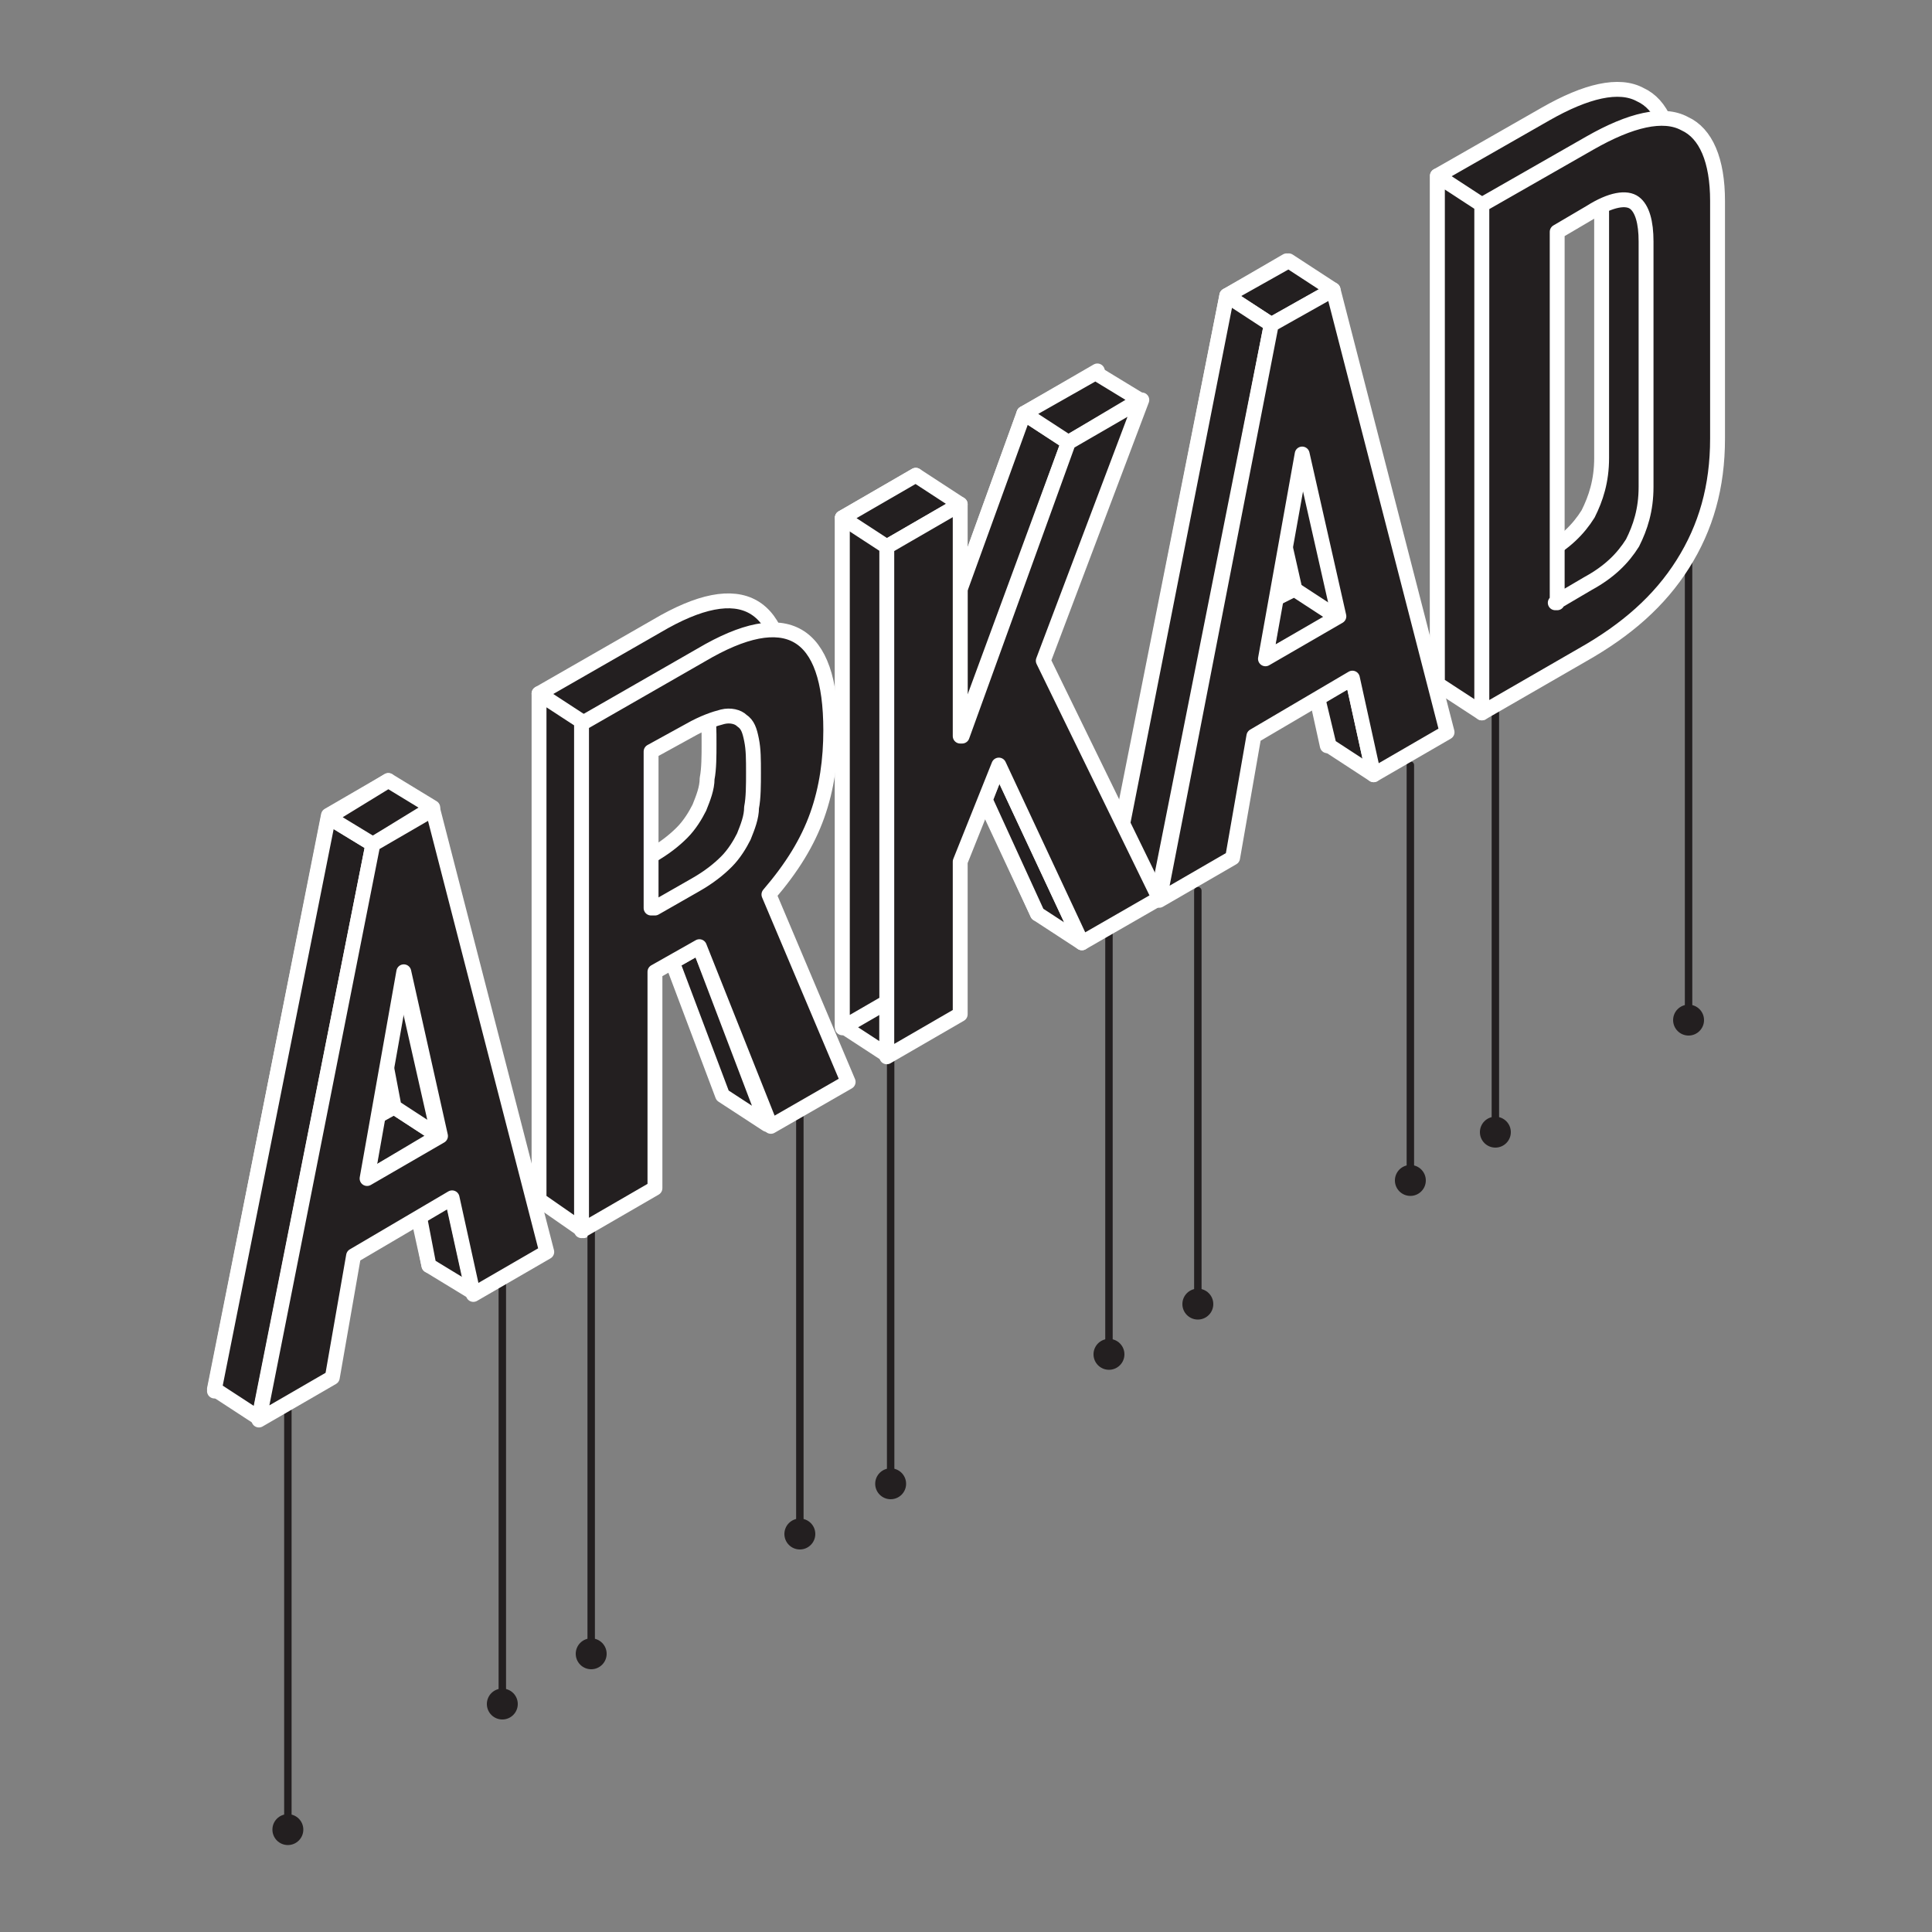 <?xml version="1.0" encoding="utf-8"?>
<!-- Generator: Adobe Illustrator 23.1.1, SVG Export Plug-In . SVG Version: 6.00 Build 0)  -->
<svg version="1.1" id="Layer_1" xmlns="http://www.w3.org/2000/svg" xmlns:xlink="http://www.w3.org/1999/xlink" x="0px" y="0px"
	 viewBox="0 0 100 100" style="enable-background:new 0 0 100 100;" xml:space="preserve">
<rect x="0" y="0" width="100" height="100" fill="#808080" stroke="none"/>
<style type="text/css">
	.st0{fill:#231F20;stroke:#FFFFFF;stroke-width:0.77;stroke-linecap:round;stroke-linejoin:round;stroke-miterlimit:10;}
	.st1{fill:none;stroke:#231F20;stroke-width:0.385;stroke-linecap:round;stroke-linejoin:round;stroke-miterlimit:10;}
	.st2{fill:#231F20;}
</style>
<title>kad</title>
<g>
	<path class="st0" d="M17,42.2l3.1-1.8L26,63.3l-3.8,2.2l-1.1-5l-5.1,3l-1.1,6.3l-3.8,2.2L17,42.2z M18.6,48.8L18.6,48.8l-1.9,10.6
		l3.8-2.2L18.6,48.8z"/>
	<path class="st0" d="M27.9,35.9l6.1-3.5c4.4-2.6,6.7-1.3,6.7,3.9c0,1.5-0.2,3-0.7,4.4c-0.5,1.4-1.3,2.7-2.5,4.1l4.1,9.7l-4,2.3
		l-3.5-9.2l-2.3,1.3V60l-3.8,2.2V35.9z M31.6,45.5l2.1-1.2c0.7-0.4,1.2-0.8,1.6-1.2c0.4-0.4,0.7-0.9,0.9-1.3c0.2-0.5,0.4-1,0.4-1.5
		c0.1-0.5,0.1-1.2,0.1-1.8c0-0.7,0-1.2-0.1-1.7s-0.2-0.8-0.5-1c-0.2-0.2-0.6-0.3-1-0.2c-0.4,0.1-1,0.3-1.7,0.7l-2,1.1V45.5z"/>
	<polygon class="st0" points="11.1,71.9 13.4,73.4 19.3,43.7 17,42.3 	"/>
	<polygon class="st0" points="20.1,40.4 22.4,41.8 19.3,43.7 17,42.3 	"/>
	<polygon class="st0" points="22.2,65.5 24.5,66.9 23.4,61.9 21.7,62.9 	"/>
	<polygon class="st0" points="20.4,57.3 22.7,58.8 19,61 19.5,57.8 	"/>
	<polygon class="st0" points="20.8,50.4 22.7,58.8 20.4,57.3 20,55.2 	"/>
	<polyline class="st0" points="27.9,62.1 30.2,63.7 30.2,37.4 27.9,35.9 27.9,62.1 	"/>
	<polygon class="st0" points="39.7,58.2 37.4,56.7 34.8,49.8 36.2,49 	"/>
	<polygon class="st0" points="43.6,53.1 45.9,54.6 45.9,28.3 43.6,26.8 	"/>
	<line class="st1" x1="46.1" y1="54.6" x2="46.1" y2="76.8"/>
	<circle class="st2" cx="46.1" cy="76.8" r="0.8"/>
	<line class="st1" x1="41.4" y1="57.3" x2="41.4" y2="79.4"/>
	<circle class="st2" cx="41.4" cy="79.4" r="0.8"/>
	<line class="st1" x1="30.6" y1="63.5" x2="30.6" y2="85.6"/>
	<circle class="st2" cx="30.6" cy="85.6" r="0.8"/>
	<line class="st1" x1="26" y1="66.1" x2="26" y2="88.2"/>
	<circle class="st2" cx="26" cy="88.2" r="0.8"/>
	<line class="st1" x1="14.9" y1="72.5" x2="14.9" y2="94.7"/>
	<circle class="st2" cx="14.9" cy="94.7" r="0.8"/>
	<g>
		<path class="st0" d="M43.6,26.8l3.8-2.2v12l0.1,0L53,21.4l3.8-2.2l-5.1,13.5L57.7,45l-4,2.3l-4.3-9.2l-2,5V51l-3.8,2.2V26.8z"/>
		<path class="st0" d="M63.5,15.3l3.1-1.8l5.9,22.9l-3.8,2.2l-1.1-5l-5.1,3l-1.1,6.3L57.6,45L63.5,15.3z M65.1,22L65.1,22l-1.9,10.6
			l3.8-2.2L65.1,22z"/>
		<path class="st0" d="M74.4,9.1L80,5.9c2.1-1.2,3.8-1.6,4.9-1c1.1,0.5,1.7,1.9,1.7,4v12.3c0,2.5-0.6,4.6-1.8,6.5
			c-1.2,1.9-2.9,3.4-5.2,4.7l-5.2,3V9.1z M78.2,29.7l1.7-1c1.1-0.6,1.8-1.3,2.3-2.1c0.4-0.8,0.7-1.7,0.7-2.9V11c0-1-0.2-1.7-0.6-2
			c-0.4-0.3-1.2-0.2-2.3,0.5l-1.7,1V29.7z"/>
	</g>
	<polygon class="st0" points="53.7,47.3 56,48.8 51.7,39.6 51,41.4 	"/>
	<polygon class="st0" points="47.4,24.6 49.7,26.1 45.9,28.3 43.6,26.8 	"/>
	<polygon class="st0" points="53,21.4 55.3,22.9 49.7,38.1 49.7,30.5 	"/>
	<polygon class="st0" points="56.7,19.3 59,20.7 55.3,22.9 53,21.4 	"/>
	<polygon class="st0" points="66.7,13.5 69,15 65.8,16.8 63.5,15.3 	"/>
	<polygon class="st0" points="59.9,46.5 58.1,42.7 63.5,15.3 65.8,16.8 	"/>
	<polygon class="st0" points="67,30.5 69.3,32 65.5,34.1 66,31 	"/>
	<polyline class="st0" points="68.8,38.6 71.1,40.1 70,35.1 68.2,36.1 68.8,38.6 	"/>
	<polyline class="st0" points="76.7,36.9 74.4,35.4 74.4,9.1 76.7,10.6 76.7,36.9 	"/>
	<line class="st1" x1="62" y1="46.1" x2="62" y2="67.5"/>
	<line class="st1" x1="73" y1="39.6" x2="73" y2="61.1"/>
	<line class="st1" x1="57.4" y1="48.2" x2="57.4" y2="70.1"/>
	<line class="st1" x1="77.4" y1="36.6" x2="77.4" y2="58.6"/>
	<line class="st1" x1="87.4" y1="25.6" x2="87.4" y2="52.8"/>
	<circle class="st2" cx="57.4" cy="70.1" r="0.8"/>
	<circle class="st2" cx="62" cy="67.5" r="0.8"/>
	<circle class="st2" cx="73" cy="61.1" r="0.8"/>
	<circle class="st2" cx="77.4" cy="58.6" r="0.8"/>
	<circle class="st2" cx="87.4" cy="52.8" r="0.8"/>
	<g>
		<path class="st0" d="M45.9,28.3l3.8-2.2v12l0.1,0l5.5-15.2l3.8-2.2l-5.1,13.5L60,46.5l-4,2.3l-4.3-9.2l-2,5v7.9l-3.8,2.2V28.3z"/>
		<path class="st0" d="M65.8,16.8L69,15l5.9,22.9l-3.8,2.2l-1.1-5l-5.1,3l-1.1,6.3l-3.8,2.2L65.8,16.8z M67.4,23.5L67.4,23.5
			l-1.9,10.6l3.8-2.2L67.4,23.5z"/>
		<path class="st0" d="M76.7,10.6l5.6-3.2c2.1-1.2,3.8-1.6,4.9-1c1.1,0.5,1.7,1.9,1.7,4v12.3c0,2.5-0.6,4.6-1.8,6.5
			c-1.2,1.9-2.9,3.4-5.2,4.7l-5.2,3V10.6z M80.5,31.2l1.7-1c1.1-0.6,1.8-1.3,2.3-2.1c0.4-0.8,0.7-1.7,0.7-2.9V12.5
			c0-1-0.2-1.7-0.6-2c-0.4-0.3-1.2-0.2-2.3,0.5l-1.7,1V31.2z"/>
	</g>
	<path class="st0" d="M19.3,43.7l3.1-1.8l5.9,22.9l-3.8,2.2l-1.1-5l-5.1,3l-1.1,6.3l-3.8,2.2L19.3,43.7z M20.9,50.3L20.9,50.3L19,61
		l3.8-2.2L20.9,50.3z"/>
	<path class="st0" d="M30.2,37.4l6.1-3.5c4.4-2.6,6.7-1.3,6.7,3.9c0,1.5-0.2,3-0.7,4.4c-0.5,1.4-1.3,2.7-2.5,4.1l4.1,9.7l-4,2.3
		L36.2,49l-2.3,1.3v11.2l-3.8,2.2V37.4z M33.9,47l2.1-1.2c0.7-0.4,1.2-0.8,1.6-1.2c0.4-0.4,0.7-0.9,0.9-1.3c0.2-0.5,0.4-1,0.4-1.5
		c0.1-0.5,0.1-1.2,0.1-1.8c0-0.7,0-1.2-0.1-1.7s-0.2-0.8-0.5-1c-0.2-0.2-0.6-0.3-1-0.2c-0.4,0.1-1,0.3-1.7,0.7l-2,1.1V47z"/>
</g>
</svg>
